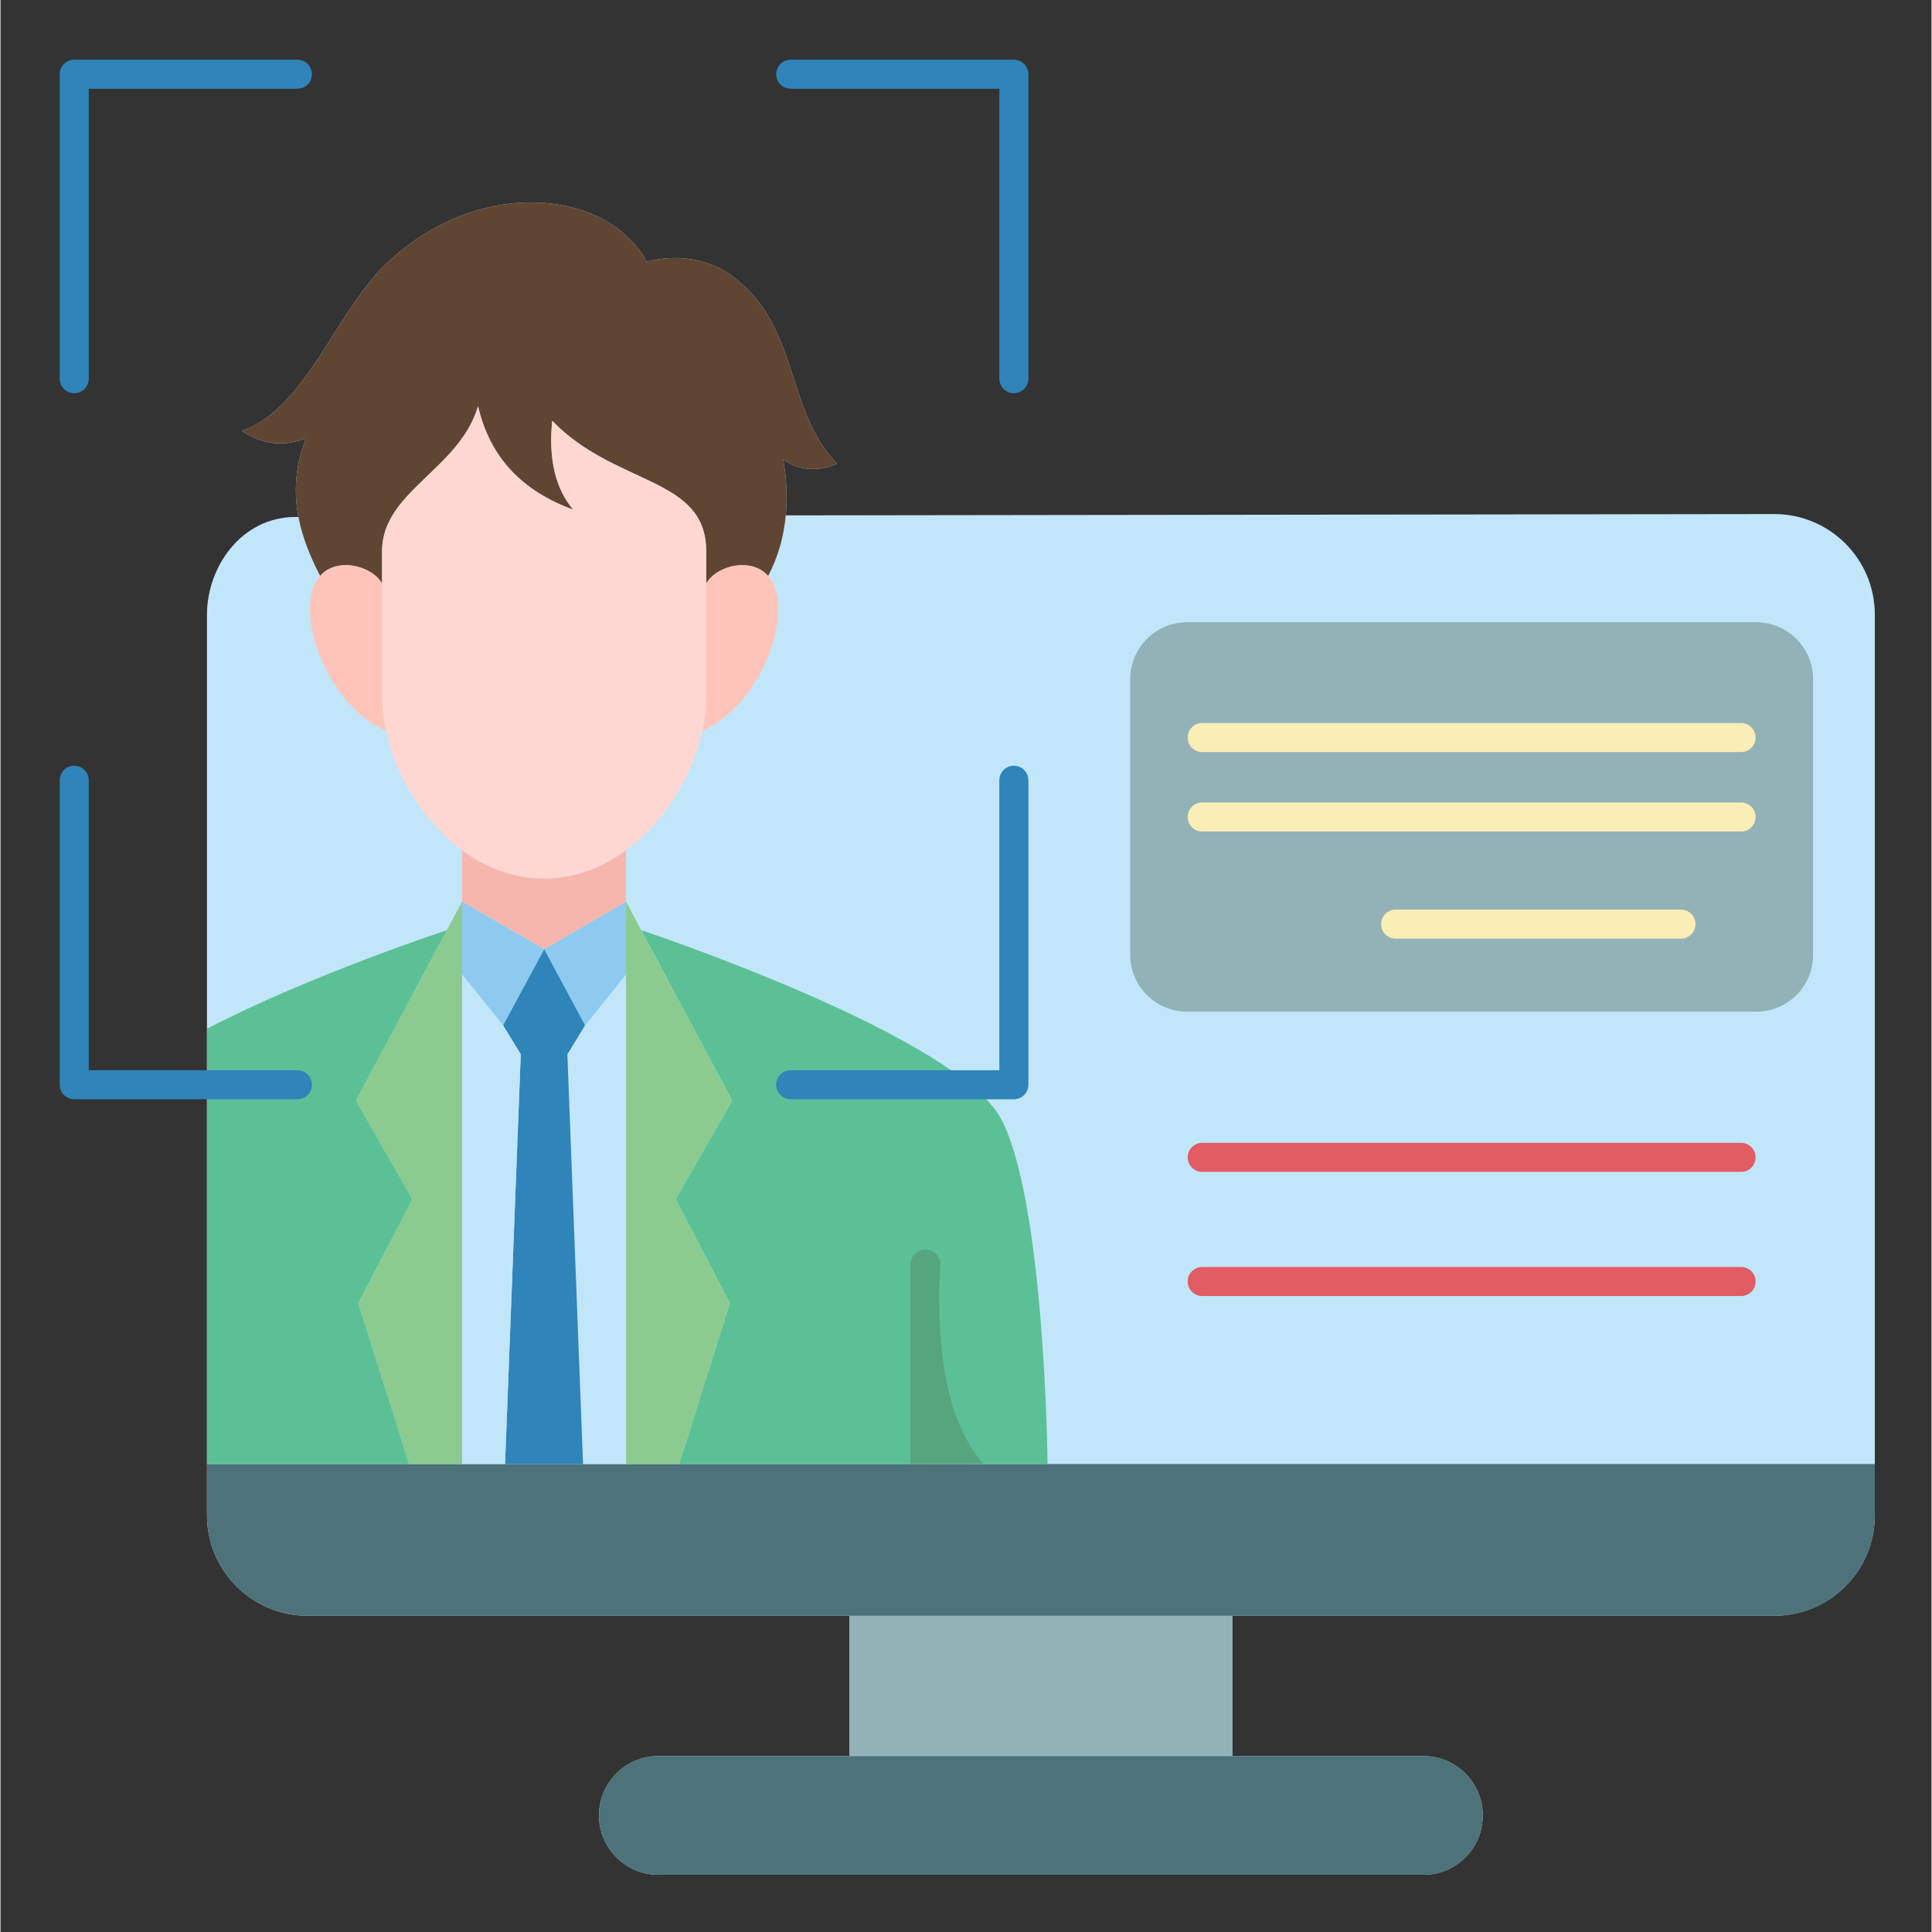 <svg xmlns="http://www.w3.org/2000/svg" xmlns:xlink="http://www.w3.org/1999/xlink" width="300" viewBox="0 0 224.88 225" height="300" preserveAspectRatio="xMidYMid meet"><rect x="0" y="0" width="224.88" height="225" fill="#333333" stroke="none"/><defs><clipPath id="8f9b70fbb6"><path d="M 24 23 L 218.281 23 L 218.281 218.34 L 24 218.34 Z M 24 23 " clip-rule="nonzero"></path></clipPath><clipPath id="db32870080"><path d="M 69 204 L 173 204 L 173 218.34 L 69 218.34 Z M 69 204 " clip-rule="nonzero"></path></clipPath><clipPath id="f68c3bc9d6"><path d="M 24 170 L 218.281 170 L 218.281 189 L 24 189 Z M 24 170 " clip-rule="nonzero"></path></clipPath><clipPath id="a6533c02c5"><path d="M 6.895 6.953 L 37 6.953 L 37 46 L 6.895 46 Z M 6.895 6.953 " clip-rule="nonzero"></path></clipPath><clipPath id="27296d056a"><path d="M 90 6.953 L 120 6.953 L 120 46 L 90 46 Z M 90 6.953 " clip-rule="nonzero"></path></clipPath><clipPath id="5ade1c6cdc"><path d="M 6.895 89 L 37 89 L 37 129 L 6.895 129 Z M 6.895 89 " clip-rule="nonzero"></path></clipPath></defs><g clip-path="url(#8f9b70fbb6)"><path fill="#c2e6f9" d="M 206.562 59.867 L 91.449 60.02 C 91.652 57.957 91.551 55.777 91.145 53.477 C 93.09 55.066 95.996 54.762 97.418 54 C 91.297 47.574 93.121 38.238 85.445 32.32 C 80.742 28.699 75.246 30.492 75.246 30.492 C 75.246 30.492 73.051 25.504 65.879 24 C 58.691 22.512 50.793 25.047 44.875 30.766 C 38.973 36.43 35.539 47.609 28.102 50.18 C 30.484 51.785 32.988 52.07 35.59 51.023 C 34.34 54.203 34.121 57.18 34.695 60.207 L 34.375 60.207 C 28 60.207 24.043 66.074 24.043 71.586 L 24.043 176.453 C 24.043 182.93 29.285 188.172 35.762 188.172 L 98.855 188.172 L 98.855 204.508 L 76.602 204.508 C 72.797 204.508 69.699 207.602 69.699 211.426 C 69.699 213.336 70.48 215.059 71.73 216.312 C 72.98 217.562 74.707 218.34 76.602 218.34 L 165.703 218.34 C 169.527 218.34 172.621 215.246 172.621 211.426 C 172.621 209.512 171.844 207.789 170.594 206.535 C 169.34 205.285 167.617 204.508 165.703 204.508 L 143.449 204.508 L 143.449 188.172 L 206.562 188.172 C 213.039 188.172 218.281 182.93 218.281 176.453 L 218.281 71.586 C 218.281 65.109 213.039 59.867 206.562 59.867 Z M 206.562 59.867 " fill-opacity="1" fill-rule="nonzero"></path></g><path fill="#93b2b8" d="M 211.094 79.098 L 211.094 111.191 C 211.094 114.863 208.133 117.82 204.465 117.82 L 138.191 117.82 C 134.539 117.82 131.562 114.863 131.562 111.191 L 131.562 79.098 C 131.562 75.441 134.539 72.465 138.191 72.465 L 204.465 72.465 C 208.133 72.465 211.094 75.441 211.094 79.098 Z M 211.094 79.098 " fill-opacity="1" fill-rule="nonzero"></path><path fill="#93b2b8" d="M 98.855 188.172 L 143.449 188.172 L 143.449 204.508 L 98.855 204.508 Z M 98.855 188.172 " fill-opacity="1" fill-rule="nonzero"></path><g clip-path="url(#db32870080)"><path fill="#4d727a" d="M 170.594 206.535 C 171.844 207.789 172.621 209.512 172.621 211.426 C 172.621 215.246 169.527 218.34 165.703 218.34 L 76.602 218.34 C 74.707 218.34 72.98 217.562 71.73 216.312 C 70.48 215.059 69.699 213.336 69.699 211.426 C 69.699 207.602 72.797 204.508 76.602 204.508 L 165.703 204.508 C 167.617 204.508 169.34 205.285 170.594 206.535 Z M 170.594 206.535 " fill-opacity="1" fill-rule="nonzero"></path></g><g clip-path="url(#f68c3bc9d6)"><path fill="#4d727a" d="M 218.281 170.5 L 218.281 176.453 C 218.281 182.93 213.039 188.172 206.562 188.172 L 35.762 188.172 C 29.285 188.172 24.043 182.93 24.043 176.453 L 24.043 170.5 Z M 218.281 170.5 " fill-opacity="1" fill-rule="nonzero"></path></g><path fill="#5cc096" d="M 112.941 126.328 C 114.633 127.699 115.887 129.066 116.578 130.387 C 121.652 140.16 121.938 170.5 121.938 170.5 L 79.035 170.5 L 84.938 151.762 L 78.629 139.672 L 85.207 128.172 L 74.621 108.336 L 74.641 108.336 C 74.641 108.336 102.223 117.5 112.941 126.328 Z M 112.941 126.328 " fill-opacity="1" fill-rule="nonzero"></path><path fill="#604533" d="M 97.418 54 C 95.996 54.762 93.09 55.066 91.145 53.477 C 91.551 55.777 91.652 57.957 91.449 60.02 C 91.211 62.574 90.52 64.941 89.402 67.07 L 89.402 67.09 C 89.285 66.953 89.164 66.836 89.031 66.719 C 86.898 64.906 83.18 66.074 82.18 67.984 L 82.18 64.18 C 82.18 55.488 71.594 56.621 64.254 49.012 C 63.816 53.355 64.578 56.859 66.707 59.359 C 60.723 57.195 56.969 53.223 55.613 47.305 C 53.449 54.676 44.438 57.23 44.438 64.18 L 44.438 67.984 C 43.422 66.074 39.719 64.906 37.57 66.719 C 37.453 66.82 37.332 66.938 37.23 67.07 L 37.215 67.055 C 35.996 64.688 35.117 62.438 34.695 60.207 C 34.121 57.18 34.34 54.203 35.59 51.023 C 32.988 52.07 30.484 51.785 28.102 50.18 C 35.539 47.609 38.973 36.43 44.875 30.766 C 50.793 25.047 58.691 22.512 65.879 24 C 73.051 25.504 75.246 30.492 75.246 30.492 C 75.246 30.492 80.742 28.699 85.445 32.32 C 93.121 38.238 91.297 47.574 97.418 54 Z M 97.418 54 " fill-opacity="1" fill-rule="nonzero"></path><path fill="#fec4b9" d="M 89.402 67.09 C 92.77 70.895 88.539 82.273 81.727 85.098 C 82.027 83.746 82.18 82.395 82.18 81.09 L 82.18 67.984 C 83.18 66.074 86.898 64.906 89.031 66.719 C 89.164 66.836 89.285 66.953 89.402 67.09 Z M 89.402 67.09 " fill-opacity="1" fill-rule="nonzero"></path><path fill="#8bcb8f" d="M 74.621 108.336 L 85.207 128.172 L 78.629 139.672 L 84.938 151.762 L 79.035 170.5 L 72.848 170.5 L 72.848 105.004 Z M 74.621 108.336 " fill-opacity="1" fill-rule="nonzero"></path><path fill="#ffd7d2" d="M 82.18 67.984 L 82.18 81.09 C 82.18 82.395 82.027 83.746 81.727 85.098 C 80.609 90.34 77.379 95.719 72.848 99.035 C 70.09 101.062 66.859 102.316 63.309 102.316 C 59.758 102.316 56.512 101.062 53.754 99.035 C 49.223 95.719 46.008 90.34 44.895 85.098 C 44.59 83.746 44.438 82.395 44.438 81.09 L 44.438 64.18 C 44.438 57.23 53.449 54.676 55.613 47.305 C 56.969 53.223 60.723 57.195 66.707 59.359 C 64.578 56.859 63.816 53.355 64.254 49.012 C 71.594 56.621 82.18 55.488 82.18 64.18 Z M 82.18 67.984 " fill-opacity="1" fill-rule="nonzero"></path><path fill="#c2e6f9" d="M 72.848 113.492 L 72.848 170.5 L 67.84 170.5 L 66.016 122.777 L 68.078 119.41 Z M 72.848 113.492 " fill-opacity="1" fill-rule="nonzero"></path><path fill="#8ecaef" d="M 72.848 105.004 L 72.848 113.492 L 68.078 119.41 L 63.309 110.535 Z M 72.848 105.004 " fill-opacity="1" fill-rule="nonzero"></path><path fill="#f7b6ad" d="M 72.848 99.035 L 72.848 105.004 L 63.309 110.535 L 53.754 105.004 L 53.754 99.035 C 56.512 101.062 59.758 102.316 63.309 102.316 C 66.859 102.316 70.09 101.062 72.848 99.035 Z M 72.848 99.035 " fill-opacity="1" fill-rule="nonzero"></path><path fill="#2f84b9" d="M 63.309 110.535 L 68.078 119.41 L 66.016 122.777 L 67.84 170.5 L 58.758 170.5 L 60.586 122.777 L 58.523 119.41 Z M 63.309 110.535 " fill-opacity="1" fill-rule="nonzero"></path><path fill="#8ecaef" d="M 63.309 110.535 L 58.523 119.41 L 53.754 113.492 L 53.754 105.004 Z M 63.309 110.535 " fill-opacity="1" fill-rule="nonzero"></path><path fill="#c2e6f9" d="M 58.523 119.41 L 60.586 122.777 L 58.758 170.5 L 53.754 170.5 L 53.754 113.492 Z M 58.523 119.41 " fill-opacity="1" fill-rule="nonzero"></path><path fill="#8bcb8f" d="M 53.754 113.492 L 53.754 170.5 L 47.582 170.5 L 41.664 151.762 L 47.969 139.672 L 41.391 128.172 L 51.977 108.336 L 53.754 105.004 Z M 53.754 113.492 " fill-opacity="1" fill-rule="nonzero"></path><path fill="#5cc096" d="M 24.043 126.328 L 24.043 119.801 C 36.219 113.492 51.977 108.336 51.977 108.336 L 41.391 128.172 L 47.969 139.672 L 41.664 151.762 L 47.582 170.5 L 24.043 170.5 Z M 24.043 126.328 " fill-opacity="1" fill-rule="nonzero"></path><path fill="#fec4b9" d="M 44.895 85.098 L 44.875 85.098 C 38.062 82.258 33.801 70.828 37.23 67.07 C 37.332 66.938 37.453 66.82 37.57 66.719 C 39.719 64.906 43.422 66.074 44.438 67.984 L 44.438 81.09 C 44.438 82.395 44.59 83.746 44.895 85.098 Z M 44.895 85.098 " fill-opacity="1" fill-rule="nonzero"></path><path fill="#56a57f" d="M 105.957 170.5 L 105.957 147.305 C 105.957 146.332 106.746 145.539 107.723 145.539 C 108.555 145.539 109.277 146.121 109.449 146.938 C 108.895 157.418 110.227 165.668 114.469 170.469 Z M 105.957 170.5 " fill-opacity="1" fill-rule="nonzero"></path><g clip-path="url(#a6533c02c5)"><path fill="#2f84b9" d="M 8.586 45.797 C 7.648 45.797 6.895 45.039 6.895 44.105 L 6.895 8.645 C 6.895 7.711 7.648 6.953 8.586 6.953 L 34.578 6.953 C 35.512 6.953 36.27 7.711 36.27 8.645 C 36.27 9.578 35.512 10.336 34.578 10.336 L 10.277 10.336 L 10.277 44.105 C 10.277 45.039 9.52 45.797 8.586 45.797 Z M 8.586 45.797 " fill-opacity="1" fill-rule="nonzero"></path></g><g clip-path="url(#27296d056a)"><path fill="#2f84b9" d="M 118.016 45.797 C 117.082 45.797 116.324 45.039 116.324 44.105 L 116.324 10.336 L 92.023 10.336 C 91.09 10.336 90.332 9.578 90.332 8.645 C 90.332 7.711 91.09 6.953 92.023 6.953 L 118.016 6.953 C 118.949 6.953 119.707 7.711 119.707 8.645 L 119.707 44.105 C 119.707 45.039 118.949 45.797 118.016 45.797 Z M 118.016 45.797 " fill-opacity="1" fill-rule="nonzero"></path></g><g clip-path="url(#5ade1c6cdc)"><path fill="#2f84b9" d="M 34.578 128.02 L 8.586 128.02 C 7.648 128.02 6.895 127.262 6.895 126.328 L 6.895 90.867 C 6.895 89.934 7.648 89.176 8.586 89.176 C 9.52 89.176 10.277 89.934 10.277 90.867 L 10.277 124.637 L 34.578 124.637 C 35.512 124.637 36.27 125.395 36.27 126.328 C 36.27 127.262 35.512 128.02 34.578 128.02 Z M 34.578 128.02 " fill-opacity="1" fill-rule="nonzero"></path></g><path fill="#2f84b9" d="M 118.016 128.02 L 92.023 128.02 C 91.09 128.02 90.332 127.262 90.332 126.328 C 90.332 125.395 91.09 124.637 92.023 124.637 L 116.324 124.637 L 116.324 90.867 C 116.324 89.934 117.082 89.176 118.016 89.176 C 118.949 89.176 119.707 89.934 119.707 90.867 L 119.707 126.328 C 119.707 127.262 118.949 128.02 118.016 128.02 Z M 118.016 128.02 " fill-opacity="1" fill-rule="nonzero"></path><path fill="#f9eeb6" d="M 202.707 87.586 L 139.949 87.586 C 139.016 87.586 138.258 86.828 138.258 85.895 C 138.258 84.961 139.016 84.203 139.949 84.203 L 202.707 84.203 C 203.641 84.203 204.398 84.961 204.398 85.895 C 204.398 86.828 203.641 87.586 202.707 87.586 Z M 202.707 87.586 " fill-opacity="1" fill-rule="nonzero"></path><path fill="#f9eeb6" d="M 202.707 96.836 L 139.949 96.836 C 139.016 96.836 138.258 96.078 138.258 95.145 C 138.258 94.211 139.016 93.453 139.949 93.453 L 202.707 93.453 C 203.641 93.453 204.398 94.211 204.398 95.145 C 204.398 96.078 203.641 96.836 202.707 96.836 Z M 202.707 96.836 " fill-opacity="1" fill-rule="nonzero"></path><path fill="#e15c63" d="M 202.707 136.477 L 139.949 136.477 C 139.016 136.477 138.258 135.719 138.258 134.785 C 138.258 133.852 139.016 133.094 139.949 133.094 L 202.707 133.094 C 203.641 133.094 204.398 133.852 204.398 134.785 C 204.398 135.719 203.641 136.477 202.707 136.477 Z M 202.707 136.477 " fill-opacity="1" fill-rule="nonzero"></path><path fill="#e15c63" d="M 202.707 150.934 L 139.949 150.934 C 139.016 150.934 138.258 150.176 138.258 149.242 C 138.258 148.309 139.016 147.551 139.949 147.551 L 202.707 147.551 C 203.641 147.551 204.398 148.309 204.398 149.242 C 204.398 150.176 203.641 150.934 202.707 150.934 Z M 202.707 150.934 " fill-opacity="1" fill-rule="nonzero"></path><path fill="#f9eeb6" d="M 195.703 109.316 L 162.477 109.316 C 161.539 109.316 160.785 108.559 160.785 107.625 C 160.785 106.691 161.539 105.934 162.477 105.934 L 195.703 105.934 C 196.641 105.934 197.395 106.691 197.395 107.625 C 197.395 108.559 196.641 109.316 195.703 109.316 Z M 195.703 109.316 " fill-opacity="1" fill-rule="nonzero"></path></svg>
